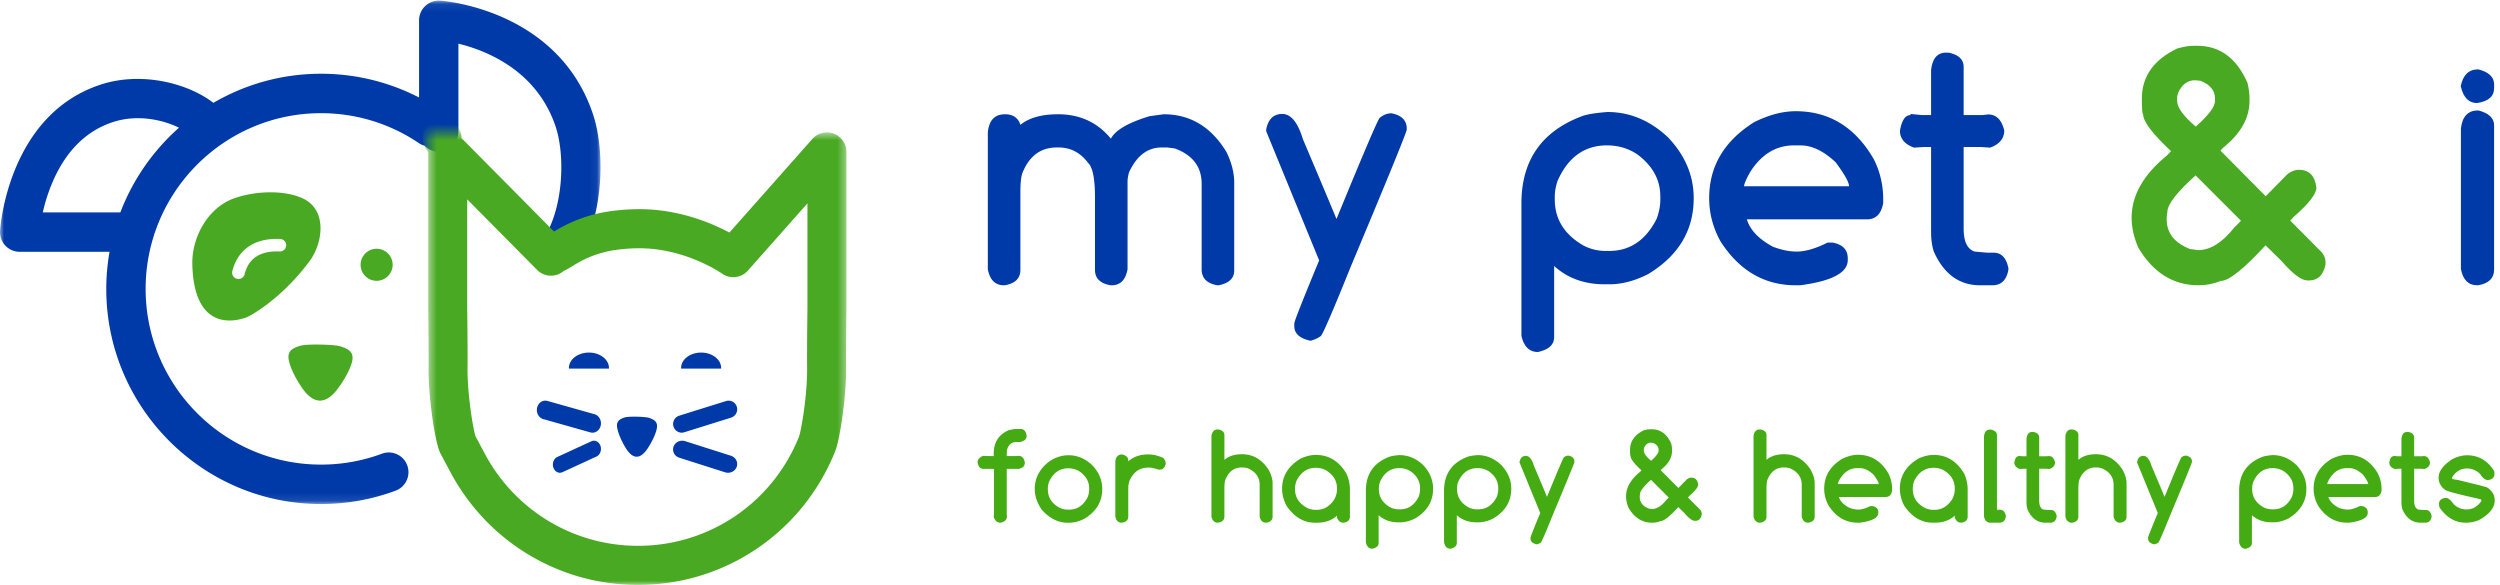 <svg xmlns="http://www.w3.org/2000/svg" xmlns:xlink="http://www.w3.org/1999/xlink" width="312" height="73" viewBox="0 0 312 73">
    <defs>
        <path id="a" d="M0 .075h74.945v62.829H0z"/>
        <path id="c" d="M.441.522h52.193V57H.441z"/>
    </defs>
    <g fill="none" fill-rule="evenodd">
        <g fill-rule="nonzero">
            <path fill="#0039A8" d="M125.423 14.26c1.001 0 1.642.44 1.922 1.321 1.081-.88 2.65-1.321 4.705-1.321 2.722 0 4.918 1.014 6.586 3.043.574-1.068 2.182-2.002 4.825-2.803l1.762-.24c3.323 0 5.939 1.575 7.847 4.724.64 1.322.961 2.59.961 3.804v10.97c0 .975-.647 1.589-1.942 1.843h-.18c-1.294-.227-1.942-.895-1.942-2.002v-10.65c0-2.136-1.12-3.61-3.363-4.425l-.92-.12h-.702c-1.775 0-3.136 1.04-4.084 3.123-.12.44-.18.814-.18 1.12V33.6c-.24 1.334-.9 2.002-1.982 2.002h-.14c-1.294-.227-1.942-.868-1.942-1.922v-9.05c0-2.335-.287-3.77-.86-4.303-.961-1.282-2.19-1.922-3.684-1.922h-.22c-2.056 0-3.504 1.108-4.345 3.323-.133.534-.2 1.261-.2 2.182v9.77c0 1.054-.647 1.695-1.942 1.922h-.12c-1.08 0-1.748-.668-2.002-2.002V16.522c.147-1.508.861-2.262 2.142-2.262zm41.37 13.073c3.323-8.102 5.118-12.306 5.385-12.613.467-.387.954-.58 1.461-.58 1.282.24 1.922.88 1.922 1.922v.12c-.053.413-2.369 6.079-6.947 16.996-2.175 5.406-3.43 8.322-3.763 8.749-.334.253-.768.454-1.302.6-1.348-.293-2.022-.9-2.022-1.821v-.34c0-.254 1.035-2.877 3.103-7.868l-6.606-16.116v-.24c.254-1.282.92-1.922 2.002-1.922 1.081 0 1.942 1.054 2.582 3.163 2.163 5.098 3.557 8.415 4.185 9.95zm33.81-13.354c2.79 0 5.305 1.048 7.548 3.144 2.148 2.255 3.223 4.79 3.223 7.607 0 4.03-1.902 7.194-5.706 9.49-1.668.84-3.276 1.26-4.824 1.26h-.601c-2.51 0-4.605-.76-6.286-2.282v8.869c0 .947-.674 1.568-2.022 1.862-1.068 0-1.755-.674-2.062-2.022V25.39c0-5.406 2.556-9.05 7.667-10.931.654-.214 1.675-.374 3.063-.48zm-6.566 10.53v.381c0 2.47 1.201 4.391 3.603 5.766a5.94 5.94 0 0 0 2.763.66h.44c2.576 0 4.545-1.334 5.906-4.003.307-.828.46-1.635.46-2.423v-.38c0-2.056-.947-3.797-2.842-5.225-1.121-.761-2.396-1.141-3.824-1.141-2.802 0-4.858 1.481-6.166 4.444-.227.707-.34 1.348-.34 1.922zm30.058-10.63c4.178 0 7.42 1.982 9.73 5.946.8 1.562 1.2 3.25 1.2 5.065v.44c-.24 1.362-.913 2.043-2.021 2.043h-14.995c.387 1.32 1.475 2.462 3.263 3.423 1.055.4 2.042.6 2.963.6 1.068 0 2.35-.373 3.844-1.12h.64c1.255.24 1.882.894 1.882 1.961v.22c0 1.575-1.981 2.623-5.945 3.144h-.56c-3.898 0-7.021-1.822-9.37-5.466-.948-1.721-1.421-3.523-1.421-5.405 0-3.977 1.875-7.14 5.625-9.49 1.829-.907 3.55-1.36 5.165-1.36zm-6.446 9.37h13.113c0-.494-.554-1.489-1.662-2.983-1.495-1.415-2.963-2.122-4.404-2.122h-.821c-2.189 0-3.99 1.08-5.405 3.243-.494.854-.768 1.474-.821 1.862zm25.213-16.677h.34c1.242.267 1.862.861 1.862 1.782v6.006h2.383l.66-.08c1.028 0 1.702.667 2.022 2.002 0 1-.587 1.715-1.761 2.142l-1.201-.08h-2.103v10.19c0 1.601.454 2.556 1.362 2.862l1.581.14h.801c.974 0 1.588.648 1.842 1.943v.18c-.227 1.294-.894 1.942-2.002 1.942h-1.542c-2.589 0-4.51-1.402-5.765-4.205-.227-.707-.34-1.514-.34-2.422v-10.63h-.841l-1.282.08c-1.174-.414-1.761-1.121-1.761-2.122.227-1.295.667-1.942 1.321-1.942v-.14l1.381.14H241V8.754c.16-1.454.781-2.182 1.862-2.182z"/>
            <path fill="#49A923" d="M274.01 21.887c-2.349 2.109-3.523 3.63-3.523 4.565l-.08.62v.34c0 1.682.968 2.903 2.903 3.664l1.02.14c1.522 0 3.03-.947 4.525-2.842l.821-.821-5.666-5.666zm.02-6.086c1.602-1.414 2.403-2.482 2.403-3.203v-.3c0-1.001-.607-1.742-1.822-2.222l-.66-.06c-.948 0-1.656.527-2.123 1.581l-.12.46v.541c0 .814.774 1.882 2.322 3.203zm8.729 8.689l2.743-2.783c.48-.347.94-.52 1.381-.52 1.295 0 2.029.747 2.202 2.242 0 .774-.947 1.988-2.843 3.643l-.42.46 3.944 3.965c.307.387.46.794.46 1.22v.301c-.28 1.321-.96 1.982-2.042 1.982h-.22c-.747 0-1.835-.82-3.263-2.462l-1.962-1.922c-2.723 2.963-4.585 4.444-5.585 4.444-.881.36-1.809.54-2.783.54-3.163 0-5.672-1.574-7.528-4.724-.547-1.295-.82-2.53-.82-3.704 0-2.776 1.474-5.372 4.424-7.787l.5-.52c-2.322-2.163-3.483-3.698-3.483-4.605-.107 0-.16-.654-.16-1.962 0-2.75 1.468-4.832 4.404-6.246.814-.227 1.522-.34 2.122-.34h.38c2.843 0 4.939 1.554 6.287 4.664.16.72.24 1.335.24 1.842v.38c0 2.136-1.101 4.084-3.303 5.846l-.32.36 5.645 5.686z"/>
            <path fill="#0039A8" d="M309.283 8.654c1.32.334 1.982.961 1.982 1.882v.44c0 1.055-.714 1.682-2.143 1.882-1.027 0-1.701-.7-2.022-2.102.28-1.401 1.008-2.102 2.183-2.102zm0 5.125c1.32.334 1.982.961 1.982 1.882V33.64c0 1.08-.668 1.735-2.002 1.962h-.12c-1.095 0-1.769-.681-2.022-2.042V16.062c.16-1.522.88-2.283 2.162-2.283z"/>
        </g>
        <path fill="#44AB13" fill-rule="nonzero" d="M126.656 53.54h.735c.406 0 .65.28.734.843 0 .4-.268.661-.805.781h-.468c-.6 0-.995.33-1.188.992l-.023.586v.172h1.03l.47-.023c.38 0 .63.257.75.773v.11c0 .374-.248.622-.743.742h-1.507v5.617l.023.328c0 .396-.266.654-.797.773-.396 0-.68-.234-.851-.703l.03-.398v-5.617h-1.312c-.406 0-.65-.282-.734-.844 0-.307.221-.568.664-.781l.64.023h.712v-.297c0-1.427.635-2.409 1.906-2.945l.734-.133zm6.694 3.273c1.089 0 2.073.411 2.953 1.234.839.88 1.258 1.872 1.258 2.976 0 1.579-.745 2.818-2.234 3.72-.651.327-1.282.491-1.891.491h-.234c-1.136 0-2.19-.53-3.165-1.593-.598-.844-.898-1.717-.898-2.618 0-1.37.604-2.515 1.813-3.437.77-.516 1.57-.773 2.398-.773zm-2.578 4.124v.141c0 .974.471 1.73 1.414 2.266.333.172.693.258 1.078.258h.172c1.005 0 1.776-.524 2.312-1.57.12-.324.18-.641.18-.954v-.14c0-.808-.372-1.49-1.117-2.047a2.572 2.572 0 0 0-1.492-.446c-1.1 0-1.906.578-2.422 1.735-.083.27-.125.523-.125.758zm9.272-4.226c.51.13.765.375.765.734v.125c.646-.573 1.487-.86 2.524-.86.557 0 1.161.142 1.812.423.224.229.336.45.336.664v.055c-.088.51-.351.765-.789.765h-.07c-.537-.172-.927-.258-1.172-.258h-.172c-1.052 0-1.823.547-2.312 1.641-.105.286-.157.62-.157 1v3.469c0 .422-.26.677-.78.765h-.048c-.427 0-.69-.265-.789-.796v-6.829c.063-.599.347-.898.852-.898zm11.88-3.117h.14c.495.104.742.338.742.703v3.094c.542-.47 1.271-.703 2.188-.703 1.396 0 2.513.658 3.351 1.976.318.589.477 1.148.477 1.68v4.125c0 .422-.26.677-.781.765H158c-.4 0-.666-.244-.796-.734v-3.984c0-.959-.498-1.651-1.493-2.078a2.577 2.577 0 0 0-.718-.102c-.985 0-1.68.529-2.086 1.586-.068.224-.102.61-.102 1.156v3.39c0 .423-.26.678-.781.766h-.04c-.4 0-.666-.244-.796-.734V54.36c.11-.511.354-.766.734-.766zm9.693 7.351v.086c0 1.068.537 1.87 1.61 2.407.333.125.632.187.898.187h.227c.885 0 1.617-.445 2.195-1.336.208-.417.312-.815.312-1.195v-.117c0-1.026-.507-1.813-1.523-2.36a2.648 2.648 0 0 0-1.094-.234h-.031c-1.078 0-1.89.562-2.438 1.687-.104.344-.156.636-.156.875zm5.25 3.399c-.635.594-1.474.89-2.515.89h-.227c-1.438 0-2.635-.718-3.594-2.156-.349-.698-.523-1.398-.523-2.101 0-1.573.77-2.82 2.312-3.743.657-.307 1.297-.46 1.922-.46 1.6 0 2.865.78 3.797 2.343.287.64.43 1.3.43 1.977v3.383c0 .416-.255.669-.766.757h-.055c-.354 0-.617-.208-.789-.625v-.086l.008-.18zm7.78-7.547c1.088 0 2.07.409 2.945 1.226.839.88 1.258 1.87 1.258 2.97 0 1.572-.742 2.806-2.227 3.702-.65.328-1.278.493-1.882.493h-.235c-.979 0-1.797-.297-2.453-.891v3.46c0 .37-.263.613-.789.727-.417 0-.685-.263-.805-.789V61.25c0-2.11.998-3.531 2.993-4.266.255-.083.653-.145 1.195-.187zm-2.563 4.11v.148c0 .963.47 1.713 1.407 2.25.333.172.692.258 1.078.258h.172c1.005 0 1.773-.521 2.304-1.563.12-.323.18-.638.18-.945v-.149c0-.802-.37-1.482-1.11-2.039a2.595 2.595 0 0 0-1.492-.445c-1.093 0-1.895.578-2.406 1.734a2.48 2.48 0 0 0-.133.75zm12.32-4.11c1.088 0 2.07.409 2.944 1.226.839.88 1.258 1.87 1.258 2.97 0 1.572-.742 2.806-2.226 3.702-.651.328-1.279.493-1.883.493h-.235c-.979 0-1.796-.297-2.453-.891v3.46c0 .37-.263.613-.789.727-.416 0-.685-.263-.804-.789V61.25c0-2.11.997-3.531 2.992-4.266.255-.083.653-.145 1.195-.187zm-2.563 4.11v.148c0 .963.468 1.713 1.406 2.25.333.172.693.258 1.078.258h.172c1.005 0 1.773-.521 2.305-1.563.12-.323.18-.638.18-.945v-.149c0-.802-.37-1.482-1.11-2.039a2.595 2.595 0 0 0-1.492-.445c-1.094 0-1.896.578-2.407 1.734a2.48 2.48 0 0 0-.132.75zm11.225 1.1c1.297-3.16 1.997-4.801 2.101-4.921a.884.884 0 0 1 .57-.227c.5.094.75.344.75.75v.047c-.02.162-.924 2.373-2.71 6.633-.85 2.11-1.339 3.247-1.47 3.414-.13.1-.299.177-.507.234-.526-.114-.79-.351-.79-.71v-.133c0-.1.405-1.123 1.212-3.07l-2.578-6.29v-.093c.099-.5.36-.75.781-.75.422 0 .758.411 1.008 1.234.844 1.99 1.388 3.284 1.633 3.883zm12.98-2.124c-.916.823-1.374 1.416-1.374 1.781l-.031.242v.133c0 .656.377 1.133 1.132 1.43l.399.054c.594 0 1.182-.37 1.766-1.109l.32-.32-2.211-2.211zm.009-2.375c.625-.552.937-.969.937-1.25v-.117c0-.391-.237-.68-.71-.868l-.259-.023c-.37 0-.645.206-.828.617l-.047.18v.21c0 .319.303.735.907 1.25zm3.406 3.39l1.07-1.086c.188-.135.367-.203.54-.203.505 0 .791.292.859.875 0 .302-.37.776-1.11 1.422l-.164.18 1.54 1.547c.12.15.179.31.179.476v.118c-.11.515-.375.773-.797.773h-.086c-.291 0-.716-.32-1.273-.96l-.766-.75c-1.062 1.155-1.789 1.733-2.18 1.733a2.84 2.84 0 0 1-1.085.211c-1.235 0-2.214-.614-2.938-1.843-.214-.506-.32-.987-.32-1.446 0-1.083.575-2.096 1.726-3.039l.196-.203c-.907-.844-1.36-1.443-1.36-1.797-.041 0-.062-.255-.062-.765 0-1.073.573-1.886 1.718-2.438a3.15 3.15 0 0 1 .829-.133h.148c1.11 0 1.927.607 2.453 1.82a3.4 3.4 0 0 1 .094.72v.148c0 .833-.43 1.594-1.29 2.281l-.124.14 2.203 2.22zm10.114-7.304h.14c.495.104.743.338.743.703v3.094c.541-.47 1.27-.703 2.187-.703 1.396 0 2.513.658 3.352 1.976.318.589.476 1.148.476 1.68v4.125c0 .422-.26.677-.78.765h-.04c-.4 0-.667-.244-.797-.734v-3.984c0-.959-.497-1.651-1.492-2.078a2.577 2.577 0 0 0-.719-.102c-.984 0-1.68.529-2.086 1.586-.067.224-.101.61-.101 1.156v3.39c0 .423-.26.678-.781.766h-.04c-.4 0-.666-.244-.796-.734V54.36c.109-.511.354-.766.734-.766zm12.295 3.164c1.63 0 2.896.773 3.797 2.32.313.61.469 1.268.469 1.977v.172c-.094.53-.357.796-.79.796h-5.85c.15.516.575.961 1.273 1.336.411.157.797.235 1.156.235.417 0 .917-.146 1.5-.438h.25c.49.094.734.35.734.766v.086c0 .614-.773 1.023-2.32 1.226h-.219c-1.52 0-2.74-.71-3.656-2.132a4.315 4.315 0 0 1-.555-2.11c0-1.552.732-2.786 2.196-3.703.713-.354 1.385-.531 2.015-.531zm-2.515 3.656h5.117c0-.193-.216-.58-.649-1.164-.583-.552-1.156-.828-1.718-.828h-.32c-.855 0-1.558.422-2.11 1.266-.193.333-.3.575-.32.726zm9.358.531v.086c0 1.068.536 1.87 1.609 2.407.333.125.633.187.898.187h.227c.885 0 1.617-.445 2.195-1.336.209-.417.313-.815.313-1.195v-.117c0-1.026-.508-1.813-1.524-2.36a2.648 2.648 0 0 0-1.094-.234h-.03c-1.079 0-1.891.562-2.438 1.687-.104.344-.156.636-.156.875zm5.25 3.399c-.636.594-1.474.89-2.516.89h-.227c-1.437 0-2.635-.718-3.593-2.156-.35-.698-.524-1.398-.524-2.101 0-1.573.771-2.82 2.313-3.743.656-.307 1.296-.46 1.922-.46 1.598 0 2.864.78 3.796 2.343.287.64.43 1.3.43 1.977v3.383c0 .416-.255.669-.766.757h-.054c-.354 0-.617-.208-.79-.625v-.086l.008-.18zm4.373-10.727h.14c.495.104.743.339.743.703v9.297h.383c.38 0 .625.258.734.774v.062c-.089.521-.354.781-.797.781h-1.14c-.433 0-.698-.265-.797-.796v-9.961c.062-.573.307-.86.734-.86zm5.295.29h.133c.484.103.727.335.727.695v2.343h.93l.257-.03c.401 0 .664.26.79.78 0 .39-.23.67-.688.836l-.47-.031h-.82v3.977c0 .625.178.997.532 1.117l.617.054h.313c.38 0 .62.253.718.758v.07c-.088.506-.349.758-.78.758h-.602c-1.01 0-1.76-.546-2.25-1.64a3.093 3.093 0 0 1-.133-.946V58.5h-.328l-.5.031c-.459-.161-.688-.437-.688-.828.089-.505.26-.758.516-.758v-.054l.539.054h.46v-2.187c.063-.568.305-.852.727-.852zm4.866-.313h.14c.495.104.743.338.743.703v3.094c.541-.47 1.27-.703 2.187-.703 1.396 0 2.513.658 3.352 1.976.317.589.476 1.148.476 1.68v4.125c0 .422-.26.677-.78.765h-.04c-.401 0-.667-.244-.797-.734v-3.984c0-.959-.497-1.651-1.492-2.078a2.577 2.577 0 0 0-.719-.102c-.984 0-1.68.529-2.086 1.586-.067.224-.101.61-.101 1.156v3.39c0 .423-.26.678-.782.766h-.039c-.4 0-.666-.244-.797-.734V54.36c.11-.511.355-.766.735-.766zm11.639 8.414c1.297-3.162 1.997-4.802 2.101-4.922a.884.884 0 0 1 .57-.227c.5.094.75.344.75.75v.047c-.02.162-.924 2.373-2.71 6.633-.85 2.11-1.339 3.247-1.469 3.414-.13.1-.3.177-.508.234-.526-.114-.789-.351-.789-.71v-.133c0-.1.404-1.123 1.211-3.07l-2.578-6.29v-.093c.099-.5.36-.75.781-.75.422 0 .758.411 1.008 1.234.844 1.99 1.388 3.284 1.633 3.883zm13.497-5.211c1.088 0 2.07.409 2.945 1.226.839.88 1.258 1.87 1.258 2.97 0 1.572-.742 2.806-2.227 3.702-.65.328-1.278.493-1.882.493h-.235c-.979 0-1.797-.297-2.453-.891v3.46c0 .37-.263.613-.789.727-.417 0-.685-.263-.805-.789V61.25c0-2.11.998-3.531 2.993-4.266.255-.083.653-.145 1.195-.187zm-2.563 4.11v.148c0 .963.47 1.713 1.407 2.25.333.172.692.258 1.078.258h.172c1.005 0 1.773-.521 2.304-1.563.12-.323.18-.638.18-.945v-.149c0-.802-.37-1.482-1.11-2.039a2.595 2.595 0 0 0-1.492-.445c-1.093 0-1.895.578-2.406 1.734a2.48 2.48 0 0 0-.133.75zm11.882-4.15c1.63 0 2.895.774 3.796 2.321.313.61.47 1.268.47 1.977v.172c-.095.53-.358.796-.79.796h-5.851c.15.516.575.961 1.273 1.336.411.157.797.235 1.156.235.417 0 .917-.146 1.5-.438h.25c.49.094.735.35.735.766v.086c0 .614-.774 1.023-2.32 1.226h-.22c-1.52 0-2.739-.71-3.656-2.132a4.315 4.315 0 0 1-.554-2.11c0-1.552.731-2.786 2.195-3.703.713-.354 1.385-.531 2.016-.531zm-2.516 3.657h5.117c0-.193-.216-.58-.648-1.164-.584-.552-1.157-.828-1.72-.828h-.32c-.854 0-1.557.422-2.109 1.266-.192.333-.3.575-.32.726zm9.99-6.508h.133c.485.104.727.336.727.696v2.343h.93l.257-.03c.401 0 .664.26.79.78 0 .39-.23.67-.688.836l-.469-.031h-.82v3.977c0 .625.177.997.531 1.117l.617.054h.313c.38 0 .62.253.719.758v.07c-.089.506-.35.758-.782.758h-.601c-1.01 0-1.76-.546-2.25-1.64a3.093 3.093 0 0 1-.133-.946V58.5h-.328l-.5.031c-.458-.161-.688-.437-.688-.828.089-.505.26-.758.516-.758v-.054l.54.054h.46v-2.187c.063-.568.305-.852.727-.852zm9.257 8.54c-.005-.105-.112-.167-.32-.188-2.636-.589-4.042-.964-4.22-1.125-.536-.406-.804-.909-.804-1.508 0-.813.568-1.583 1.703-2.313.625-.328 1.242-.492 1.852-.492 1.427 0 2.554.66 3.383 1.977l.03.289v.047c0 .443-.265.703-.796.781-.354 0-.682-.25-.984-.75-.474-.463-1.019-.695-1.633-.695-.802 0-1.43.375-1.883 1.125l-.016.078c0 .104.224.174.672.21 2.24.542 3.477.858 3.711.946.64.422.961.956.961 1.602v.023c0 .89-.63 1.695-1.89 2.414a4.18 4.18 0 0 1-1.727.367c-1.25 0-2.305-.583-3.164-1.75a.794.794 0 0 1-.164-.453v-.172c0-.422.286-.664.86-.726.275 0 .6.268.976.804.458.428.994.641 1.61.641.728 0 1.332-.341 1.812-1.023l.03-.11z"/>
        <path fill="#003AA8" d="M73.5 44c-1.38 0-2.5.86-2.5 1.923 0 .026.009.05.01.077h4.98c.001-.026.01-.05.01-.077C76 44.861 74.88 44 73.5 44M87.5 44c-1.38 0-2.5.86-2.5 1.923 0 .026.009.05.01.077h4.98c.001-.026.01-.05.01-.077C90 44.861 88.88 44 87.5 44"/>
        <g>
            <mask id="b" fill="#fff">
                <use xlink:href="#a"/>
            </mask>
            <path fill="#003AA8" d="M15.02 26.506H5.34c.234-1.03.59-2.27 1.123-3.556 1.669-4.023 4.25-6.623 7.67-7.727 3.03-.977 6.174-.286 8.205.715a26.946 26.946 0 0 0-7.318 10.568M73.95 14.09C69.543 1.247 55.52.123 54.926.082A2.461 2.461 0 0 0 52.3 2.537v9.631a26.635 26.635 0 0 0-12.244-2.964c-4.89 0-9.473 1.327-13.424 3.63-3.24-2.492-8.998-3.91-14.003-2.296C1.096 14.26.044 28.211.005 28.803a2.461 2.461 0 0 0 2.45 2.624H13.67a26.887 26.887 0 0 0-.407 4.627c0 14.805 12.019 26.85 26.792 26.85 3.205 0 6.341-.562 9.32-1.67a2.463 2.463 0 0 0 1.448-3.163 2.455 2.455 0 0 0-3.156-1.45 21.771 21.771 0 0 1-7.612 1.361c-12.065 0-21.88-9.837-21.88-21.928 0-12.091 9.815-21.928 21.88-21.928 4.387 0 8.616 1.294 12.234 3.744.22.149.457.245.7.315a2.439 2.439 0 0 0 1.766.757 2.459 2.459 0 0 0 2.455-2.461V5.449c3.566.874 9.733 3.356 12.097 10.242 1.305 3.799.973 10.584-1.59 14.245a2.456 2.456 0 0 0-.306 2.206l.08.026 6.04-2.919c1.834-4.952 1.787-11.18.42-15.16" mask="url(#b)"/>
        </g>
        <path fill="#003AA8" d="M81.918 52.777c-.139-.292-.444-.46-.855-.612-.48-.179-2.608-.227-3.094-.07-.415.133-.726.286-.874.572-.114.222-.13.52-.023.95.196.783.579 1.55.97 2.216.336.573.823 1.139 1.364 1.16v.005c.01.001.022-.002.032-.001.011 0 .022.004.033.003v-.004c.541.002 1.046-.54 1.4-1.099.412-.648.819-1.396 1.04-2.17.121-.424.114-.724.007-.95M73.94 54a.954.954 0 0 1-.263-.037l-5.88-1.66c-.567-.16-.909-.798-.764-1.424.146-.624.72-1.002 1.29-.842l5.879 1.66c.567.16.91.798.765 1.423-.123.529-.554.88-1.027.88M69.873 59c-.348 0-.677-.246-.812-.647-.177-.525.044-1.117.492-1.324l4.255-1.958c.449-.207.955.053 1.131.577.177.525-.044 1.116-.492 1.323l-4.255 1.958a.762.762 0 0 1-.32.071M85.069 54a1.087 1.087 0 0 1-.314-2.12l5.861-1.832a1.068 1.068 0 0 1 1.336.717 1.086 1.086 0 0 1-.706 1.354l-5.863 1.833c-.104.032-.21.048-.314.048M90.857 59c-.12 0-.241-.018-.362-.056l-5.714-1.82c-.599-.191-.922-.808-.722-1.38.2-.57.847-.879 1.446-.687l5.714 1.82c.599.19.921.808.722 1.378-.16.457-.606.745-1.084.745"/>
        <g transform="translate(53 16)">
            <mask id="d" fill="#fff">
                <use xlink:href="#c"/>
            </mask>
            <path fill="#49A923" d="M6.35 38.46l1.105 2.072c3.772 7.151 11.112 11.587 19.16 11.587 8.867 0 16.749-5.327 20.08-13.57.31-.785 1.072-5.38 1.032-8.635-.027-2.193.039-7.23.042-7.443V9.38l-7.438 8.393a2.428 2.428 0 0 1-3.232.364c-.034-.023-4.092-2.849-9.429-3.13-1.712-.092-3.89.103-5.292.473-1.974.52-3.16 1.25-3.944 1.733-.382.236-.713.44-1.077.594a2.427 2.427 0 0 1-3.323-.12L5.307 8.88v13.623c.003.181.07 5.219.042 7.41-.039 3.15.672 7.552 1 8.546M26.615 57C16.76 57 7.773 51.57 3.16 42.825l-1.177-2.207a2.39 2.39 0 0 1-.11-.234c-.702-1.74-1.43-7.25-1.388-10.53.026-2.13-.042-7.265-.042-7.317V2.962a2.43 2.43 0 1 1 4.16-1.72l11.545 11.655a17.846 17.846 0 0 1 4.995-2.136c1.893-.499 4.557-.746 6.784-.628 4.387.232 8.02 1.78 10.104 2.891L48.383 1.341a2.43 2.43 0 0 1 2.683-.66 2.441 2.441 0 0 1 1.569 2.281v19.541c-.001.084-.069 5.22-.042 7.35.04 3.28-.687 8.789-1.389 10.529C47.125 50.477 37.474 57 26.614 57" mask="url(#d)"/>
        </g>
        <path fill="#49A923" d="M45.005 33.134a2 2 0 1 0 3.99-.268 2 2 0 0 0-3.99.268M34.889 31.383c-3.026-.131-4.036 1.464-4.351 2.826a.788.788 0 0 1-.532.57.807.807 0 0 1-.42.017.78.78 0 0 1-.598-.934c.297-1.28 1.47-4.235 5.97-4.039a.787.787 0 0 1 .76.815.79.79 0 0 1-.83.745m3.133-6.504a4.563 4.563 0 0 0-.397-.19c-2.51-1.068-6.106-.781-8.479.09-3.193 1.172-5.228 4.818-5.142 8.234.241 9.622 6.96 6.505 6.96 6.505s3.942-1.93 7.659-6.91c1.644-2.204 2.231-6.2-.6-7.729M43.87 44.089c-.223-.411-.712-.646-1.368-.858-.77-.25-4.174-.318-4.951-.1-.664.188-1.162.403-1.398.803-.183.31-.21.729-.037 1.33.314 1.097.926 2.17 1.551 3.103.538.802 1.316 1.594 2.182 1.624v.006c.018.002.035-.002.053-.001.017 0 .034.005.052.004v-.006c.866.003 1.673-.756 2.24-1.538.658-.907 1.31-1.954 1.663-3.037.195-.595.183-1.014.012-1.33"/>
    </g>
</svg>
